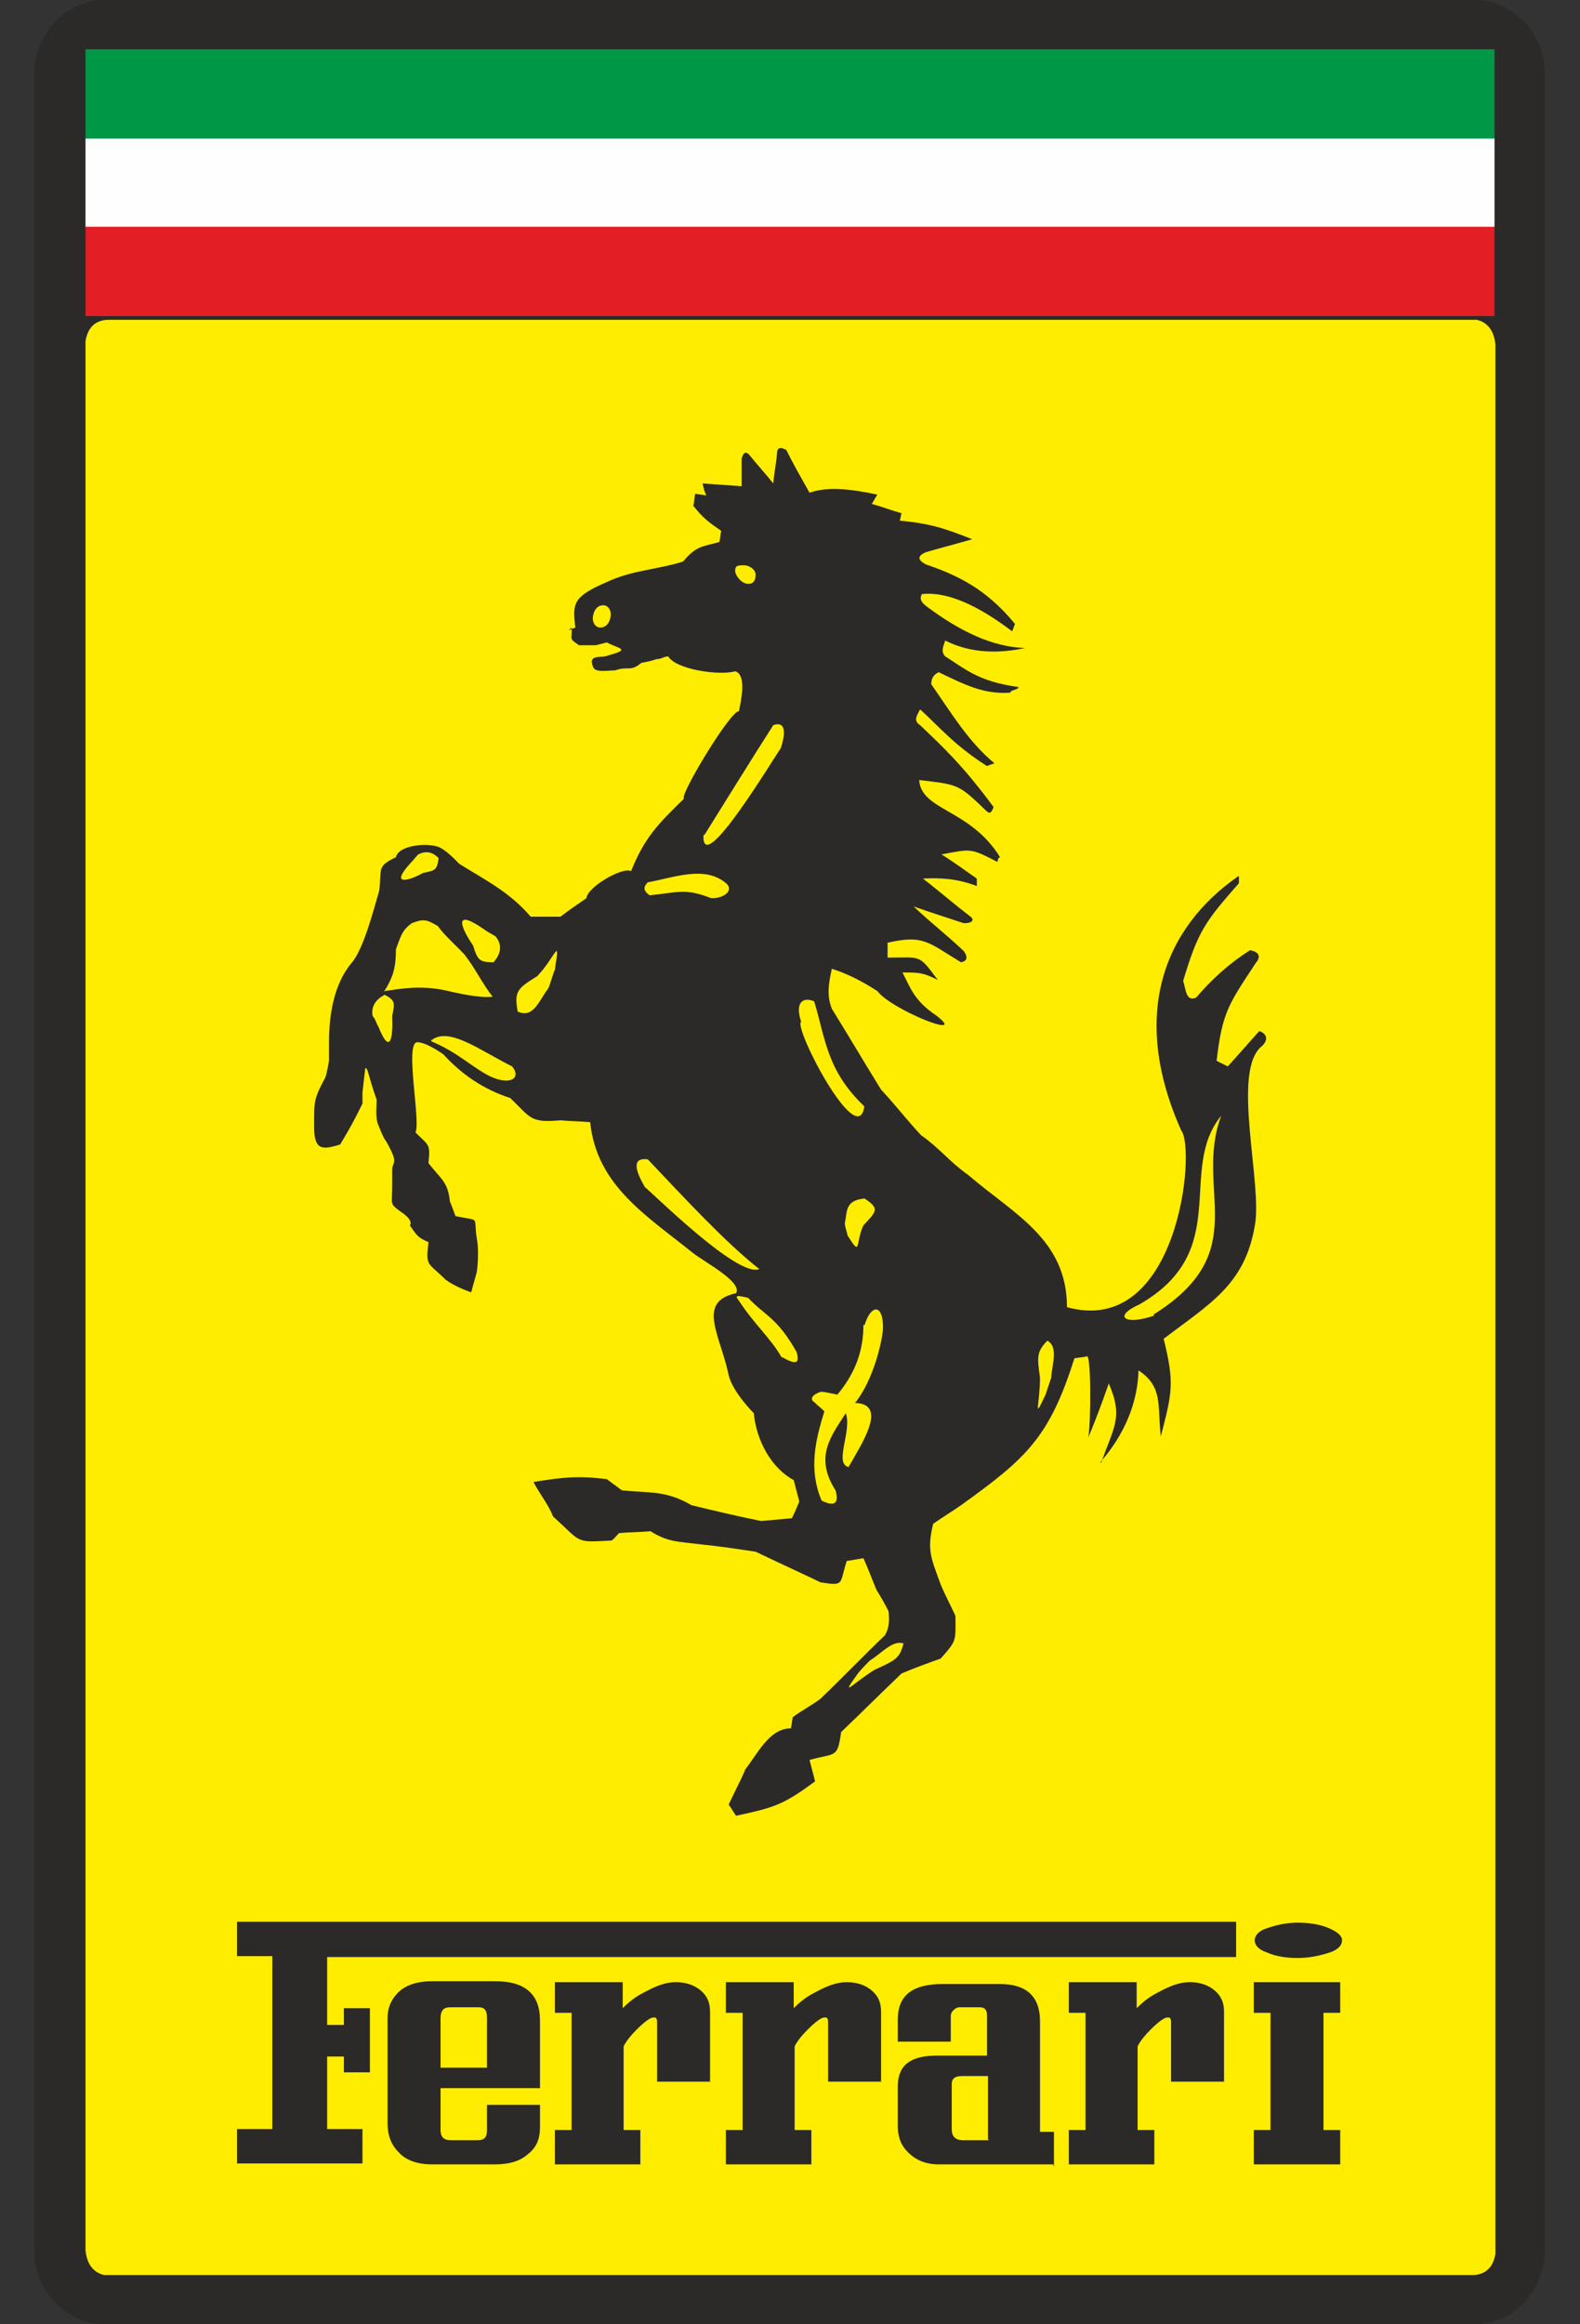 

<!-- Creator: CorelDRAW X6 -->
<svg xmlns="http://www.w3.org/2000/svg" x="0" y="0" xml:space="preserve" width="17mm" height="25mm" version="1.1" shape-rendering="geometricPrecision" text-rendering="geometricPrecision" image-rendering="optimizeQuality" fill-rule="evenodd" clip-rule="evenodd"
viewBox="0 0 1700 2500"
 xmlns:xlink="http://www.w3.org/1999/xlink"
 enable-background="new 0 0 912.7 290.1">
 <rect x="0" y="0" width="1700" height="2500" fill="#333333" stroke="none"/>
 <g id="Layer_x0020_1">
 </g>
 <g id="Layer_x0020_1_0">
 </g>
 <g id="Layer_x0020_1_0_1">
 </g>
 <g id="Layer_x0020_1_0_2">
 </g>
 <g id="Layer_x0020_1_3">
 </g>
 <g id="Layer_x0020_1_0_4">
 </g>
 <g id="Layer_x0020_1_0_5">
 </g>
 <g id="Layer_x0020_1_0_6">
 </g>
 <g id="Layer_x0020_1_0_7">
 </g>
 <g id="Layer_x0020_1_0_2_8">
 </g>
 <g id="Layer_x0020_1_0_2_8_9">
 </g>
 <g id="Layer_x0020_1_0_10">
 </g>
 <g id="Layer_x0020_1_1">
 </g>
 <g id="Layer_x0020_1_11">
 </g>
 <g id="Layer_x0020_1_12">
  <g id="_1_x0020__x0028_17_x0029_.eps">
   <path fill="#2B2A29" d="M113 0l1473 0c42,0 76,36 76,79l0 2342c0,43 -34,79 -76,79l-1473 0c-42,0 -76,-36 -76,-79l0 -2342c0,-43 34,-79 76,-79z"/>
   <path fill="#FFED00" d="M115 344l1474 0c13,3 19,14 20,27l0 2053c-2,13 -9,22 -23,23l-1474 0c-13,-3 -19,-14 -20,-27l0 -2053c2,-13 9,-22 23,-23zm504 331c-3,-26 -3,-33 34,-49 28,-13 53,-13 82,-22 14,-17 21,-16 39,-21 1,-4 1,-8 2,-12 -13,-9 -20,-14 -30,-27 1,-4 1,-8 2,-13 4,1 8,1 12,2 -2,-4 -3,-8 -4,-13 14,1 28,2 42,3 0,-4 0,-8 0,-12 0,-6 0,-13 0,-18 2,-6 4,-8 8,-4 8,10 18,21 26,31 1,-12 3,-20 4,-32 0,-6 3,-8 10,-4 8,16 16,30 25,46 19,-7 45,-4 73,2 -2,3 -4,7 -6,10 11,3 21,7 32,10 -1,3 -1,6 -2,8 32,3 48,8 78,20 -17,5 -33,9 -50,14 -9,4 -9,8 0,13 32,11 64,25 96,64 -1,3 -2,6 -3,8 -37,-28 -70,-43 -97,-40 -3,5 -1,9 6,14 35,26 70,43 105,44 -28,6 -58,6 -86,-8 -2,6 -5,12 0,17 21,13 35,27 79,33 0,3 -9,3 -9,6 -28,2 -48,-8 -77,-22 -6,3 -8,7 -8,13 21,30 40,62 68,85 -3,1 -6,2 -8,3 -36,-23 -51,-42 -72,-61 -3,6 -8,12 0,17 24,23 45,42 79,88 -2,6 -4,8 -8,4 -30,-29 -30,-28 -72,-33 2,33 55,31 87,83 -3,1 -2,4 -3,5 -29,-15 -28,-14 -60,-8 13,8 25,17 38,26 0,3 0,6 0,8 -21,-8 -39,-9 -58,-8 17,13 33,27 50,40 6,4 4,8 -6,8 -18,-6 -37,-12 -54,-18 19,18 35,30 54,48 5,7 3,11 -3,12 -35,-21 -40,-30 -79,-21 0,5 0,11 0,16 37,0 33,-4 54,24 -16,-8 -20,-8 -38,-8 8,15 12,30 36,46 37,28 -48,-6 -63,-26 -17,-11 -33,-19 -49,-24 -3,14 -6,28 0,43 18,29 35,58 53,87 15,16 28,33 43,49 20,14 31,29 51,43 49,42 106,69 106,142 120,33 139,-170 123,-190 -56,-125 -18,-219 62,-274 0,3 0,6 0,8 -37,42 -44,52 -60,105 3,9 3,23 14,18 17,-20 36,-37 58,-51 10,2 12,7 6,14 -29,44 -36,53 -42,105 4,2 8,4 12,6 12,-13 23,-26 34,-38 8,3 10,9 3,16 -34,26 1,149 -8,194 -11,63 -48,83 -98,121 12,48 9,58 -3,105 -4,-33 3,-53 -24,-71 -2,66 -49,104 -40,99 13,-38 24,-48 8,-85 -7,20 -14,39 -22,58 3,-19 3,-93 -2,-87 -4,1 -8,1 -13,2 -27,85 -51,107 -122,158 -10,7 -20,13 -30,20 -7,29 -2,37 8,65 5,12 11,23 16,34 0,27 2,26 -16,46 -14,5 -28,10 -42,16 -22,21 -43,42 -65,63 -4,29 -6,22 -34,30 2,8 4,15 6,23 -34,25 -43,28 -85,37 -3,-4 -5,-8 -8,-12 6,-13 13,-26 18,-38 14,-18 26,-44 49,-44 1,-4 1,-8 2,-12 9,-7 21,-13 30,-20 24,-23 46,-46 69,-68 5,-8 5,-17 4,-26 -4,-8 -8,-15 -13,-23 -5,-12 -9,-23 -14,-34 -6,1 -12,2 -18,3 -8,25 -2,27 -28,23 -23,-11 -47,-22 -70,-33 -20,-3 -40,-6 -60,-8 -23,-3 -34,-2 -53,-14 -12,1 -23,1 -34,2 -3,3 -5,6 -8,8 -40,2 -31,3 -63,-26 -5,-13 -15,-25 -21,-37 31,-5 48,-7 79,-3 5,4 11,8 16,12 30,3 48,0 75,16 25,6 50,12 75,17 11,-1 22,-2 33,-3 3,-6 6,-13 8,-18 -2,-8 -4,-15 -6,-23 -24,-13 -40,-42 -43,-72 0,0 -23,-23 -27,-41 -9,-43 -35,-79 8,-88 7,-12 -33,-33 -46,-43 -51,-41 -104,-73 -111,-141 -11,-1 -21,-1 -32,-2 -33,3 -32,-3 -54,-24 -28,-9 -52,-25 -72,-47 0,0 -18,-13 -28,-13 -14,0 4,86 -2,97 15,15 16,12 14,33 13,17 21,20 23,41 2,5 4,10 6,16 28,6 19,-1 23,24 3,16 0,36 0,36 -2,8 -4,14 -6,22 0,0 -18,-6 -28,-14 -19,-19 -21,-13 -18,-40 -12,-5 -13,-8 -20,-18 0,0 4,-4 -6,-12 -17,-12 -13,-9 -13,-30 0,-12 0,-12 0,-18 0,-8 6,-6 -2,-22 -8,-16 -4,-4 -13,-26 -4,-9 -1,-26 -2,-28 -9,-25 -9,-34 -12,-33 -1,8 -2,17 -3,26 0,4 0,8 0,12 -9,18 -12,24 -24,44 -17,5 -28,8 -28,-18 0,-28 -1,-30 12,-54 2,-6 3,-13 4,-18 0,0 0,-10 0,-20 0,-29 5,-62 24,-85 13,-14 25,-61 30,-78 3,-24 -3,-26 18,-36 3,-14 38,-16 48,-10 8,4 20,17 20,17 27,17 54,30 77,57 11,0 21,0 32,0 9,-7 18,-13 28,-20 1,-12 39,-34 48,-29 14,-35 28,-50 57,-78 -6,-2 50,-95 59,-94 2,-10 9,-39 -4,-43 -17,5 -64,-2 -72,-16 -5,0 -7,3 -13,3 -5,2 -11,3 -16,4 -12,10 -14,3 -28,8 -8,0 -22,3 -24,-4 -5,-12 6,-10 13,-11 3,-1 7,-2 10,-3 16,-5 3,-6 -8,-12 -4,1 -8,2 -12,3 -3,0 -7,0 -10,0 -3,0 -6,0 -8,0 -12,-8 -7,-6 -8,-19l-3 3zm30 -24c5,0 9,5 8,12 -1,7 -5,12 -11,12 -5,0 -9,-5 -8,-12 1,-7 5,-12 11,-12zm-235 415c19,-3 39,-6 64,-1 13,3 39,9 52,7 -11,-14 -19,-31 -30,-45 -10,-11 -21,-20 -29,-31 -12,-7 -15,-8 -28,-3 -11,8 -12,15 -17,28 0,20 -3,30 -13,46zm283 -117c-5,5 -5,9 2,14 30,-3 38,-8 66,3 12,1 27,-8 15,-17 -23,-18 -55,-5 -83,0zm60 -51c-3,49 78,-87 83,-93 7,-21 3,-29 -8,-25 -25,39 -49,78 -74,118zm43 -290c7,0 13,5 13,10 0,6 -2,10 -8,10 -7,0 -14,-9 -14,-14 0,-6 3,-6 10,-6zm-336 512c29,12 45,29 64,38 22,10 33,1 23,-11 -36,-18 -68,-43 -87,-28zm-50 -50c11,6 11,8 8,23 1,18 -1,46 -15,11 -2,-3 -3,-8 -6,-11 -2,-10 3,-18 13,-23zm58 -147c-2,13 -3,13 -17,16 -14,8 -37,15 -13,-11 3,-3 5,-6 8,-9 8,-4 15,-3 22,4l1 0zm59 112c-15,0 -17,-2 -22,-18 -11,-16 -24,-42 11,-18 4,3 8,5 13,8 7,8 7,18 -2,28zm26 53c-4,-22 0,-25 21,-38 20,-21 25,-45 19,-7 -3,7 -4,13 -7,20 -10,13 -16,33 -33,25zm373 102c-7,49 -77,-86 -68,-91 -7,-21 2,-27 14,-22 12,39 13,74 54,113l0 -1zm-113 175c-23,10 -116,-83 -123,-88 -13,-22 -12,-32 3,-30 38,40 83,89 120,118zm25 95c14,8 19,7 15,-6 -21,-37 -33,-38 -52,-58 -12,-3 -15,-3 -10,3 17,26 34,40 46,61l1 0zm87 -35c0,25 -7,50 -28,75 -6,-1 -13,-3 -18,-3 -9,3 -12,8 -7,11 3,3 8,7 11,10 -10,32 -17,63 -3,96 14,7 19,3 15,-11 -23,-36 -5,-58 11,-83 7,19 -13,54 3,58 14,-25 43,-68 7,-69 20,-25 29,-66 30,-79 1,-28 -13,-28 -20,-4l0 -1zm1 -136c17,11 13,14 -1,29 -9,19 -2,35 -17,11 -1,-5 -3,-9 -3,-14 3,-11 -1,-24 22,-26l-1 0zm197 153c-12,12 -11,18 -8,40 0,28 -8,48 6,18 2,-6 4,-12 6,-18 1,-15 8,-33 -4,-40l0 1zm114 -28c109,-68 43,-134 73,-214 -48,59 13,145 -88,203 -29,13 -16,23 16,12zm-269 354c-4,16 -9,18 -31,28 -24,15 -38,32 -18,4 4,-5 8,-9 13,-14 13,-8 25,-23 37,-18zm358 300l0 37 -978 0 0 73 18 0 0 -18 28 0 0 69 -28 0 0 -17 -18 0 0 78 38 0 0 37 -135 0 0 -37 38 0 0 -186 -38 0 0 -37 1075 0zm-749 178l-107 0 0 45c0,7 3,11 11,11l29 0c7,0 10,-3 10,-11l0 -27 57 0 0 24c0,13 -4,22 -13,29 -9,8 -21,11 -36,11l-67 0c-15,0 -28,-4 -36,-13 -8,-8 -12,-18 -12,-31l0 -113c0,-13 5,-23 15,-31 8,-6 19,-9 33,-9l68 0c32,0 48,14 48,42l0 72zm-57 -23l0 -53c0,-8 -3,-11 -9,-11l-31 0c-7,0 -10,4 -10,12l0 53 50 0 0 -1zm241 16l-58 0 0 -63c0,-3 0,-4 -1,-5 0,-1 -1,-1 -3,-1 -3,0 -9,4 -18,13 -6,6 -11,12 -14,18l0 90 18 0 0 37 -92 0 0 -37 18 0 0 -126 -18 0 0 -33 73 0 0 28c6,-6 13,-12 23,-17 13,-7 23,-11 34,-11 11,0 20,3 27,9 7,6 10,13 10,23l0 74 -1 0zm184 0l-58 0 0 -63c0,-3 0,-4 -1,-5 0,-1 -1,-1 -3,-1 -3,0 -9,4 -18,13 -6,6 -11,12 -14,18l0 90 18 0 0 37 -92 0 0 -37 18 0 0 -126 -18 0 0 -33 73 0 0 28c6,-6 13,-12 23,-17 13,-7 23,-11 34,-11 11,0 20,3 27,9 7,6 10,13 10,23l0 74 -1 0zm185 89l-124 0c-13,0 -24,-4 -33,-13 -8,-8 -11,-17 -11,-28l0 -43c0,-23 14,-33 42,-33l54 0 0 -43c0,-7 -3,-9 -8,-9l-21 0c-3,0 -5,1 -7,3 -2,2 -3,4 -3,6l0 28 -57 0 0 -24c0,-26 16,-38 48,-38l62 0c28,0 43,13 43,40l0 119 15 0 0 37 -1 -1zm-71 -27l0 -68 -28 0c-8,0 -11,3 -11,9l0 48c0,8 4,12 12,12l28 0zm255 -62l-58 0 0 -63c0,-3 0,-4 -1,-5 0,-1 -1,-1 -3,-1 -3,0 -9,4 -18,13 -6,6 -11,12 -14,18l0 90 18 0 0 37 -92 0 0 -37 18 0 0 -126 -18 0 0 -33 73 0 0 28c6,-6 13,-12 23,-17 13,-7 23,-11 34,-11 11,0 20,3 27,9 7,6 10,13 10,23l0 74 -1 0zm126 -152c0,5 -4,10 -13,13 -9,3 -21,6 -35,6 -13,0 -24,-2 -33,-6 -9,-3 -13,-8 -13,-13 0,-5 4,-10 13,-13 9,-3 20,-6 33,-6 13,0 25,2 34,6 9,4 14,8 14,13zm-2 241l-93 0 0 -37 18 0 0 -126 -18 0 0 -33 93 0 0 33 -18 0 0 126 18 0 0 37z"/>
   <polygon fill="#009846" points="1608,53 1608,149 92,149 92,53 "/>
   <polygon fill="#FEFEFE" points="1608,149 1608,244 92,244 92,149 "/>
   <polygon fill="#E31E24" points="1608,244 1608,340 92,340 92,244 "/>
  </g>
 </g>
</svg>

